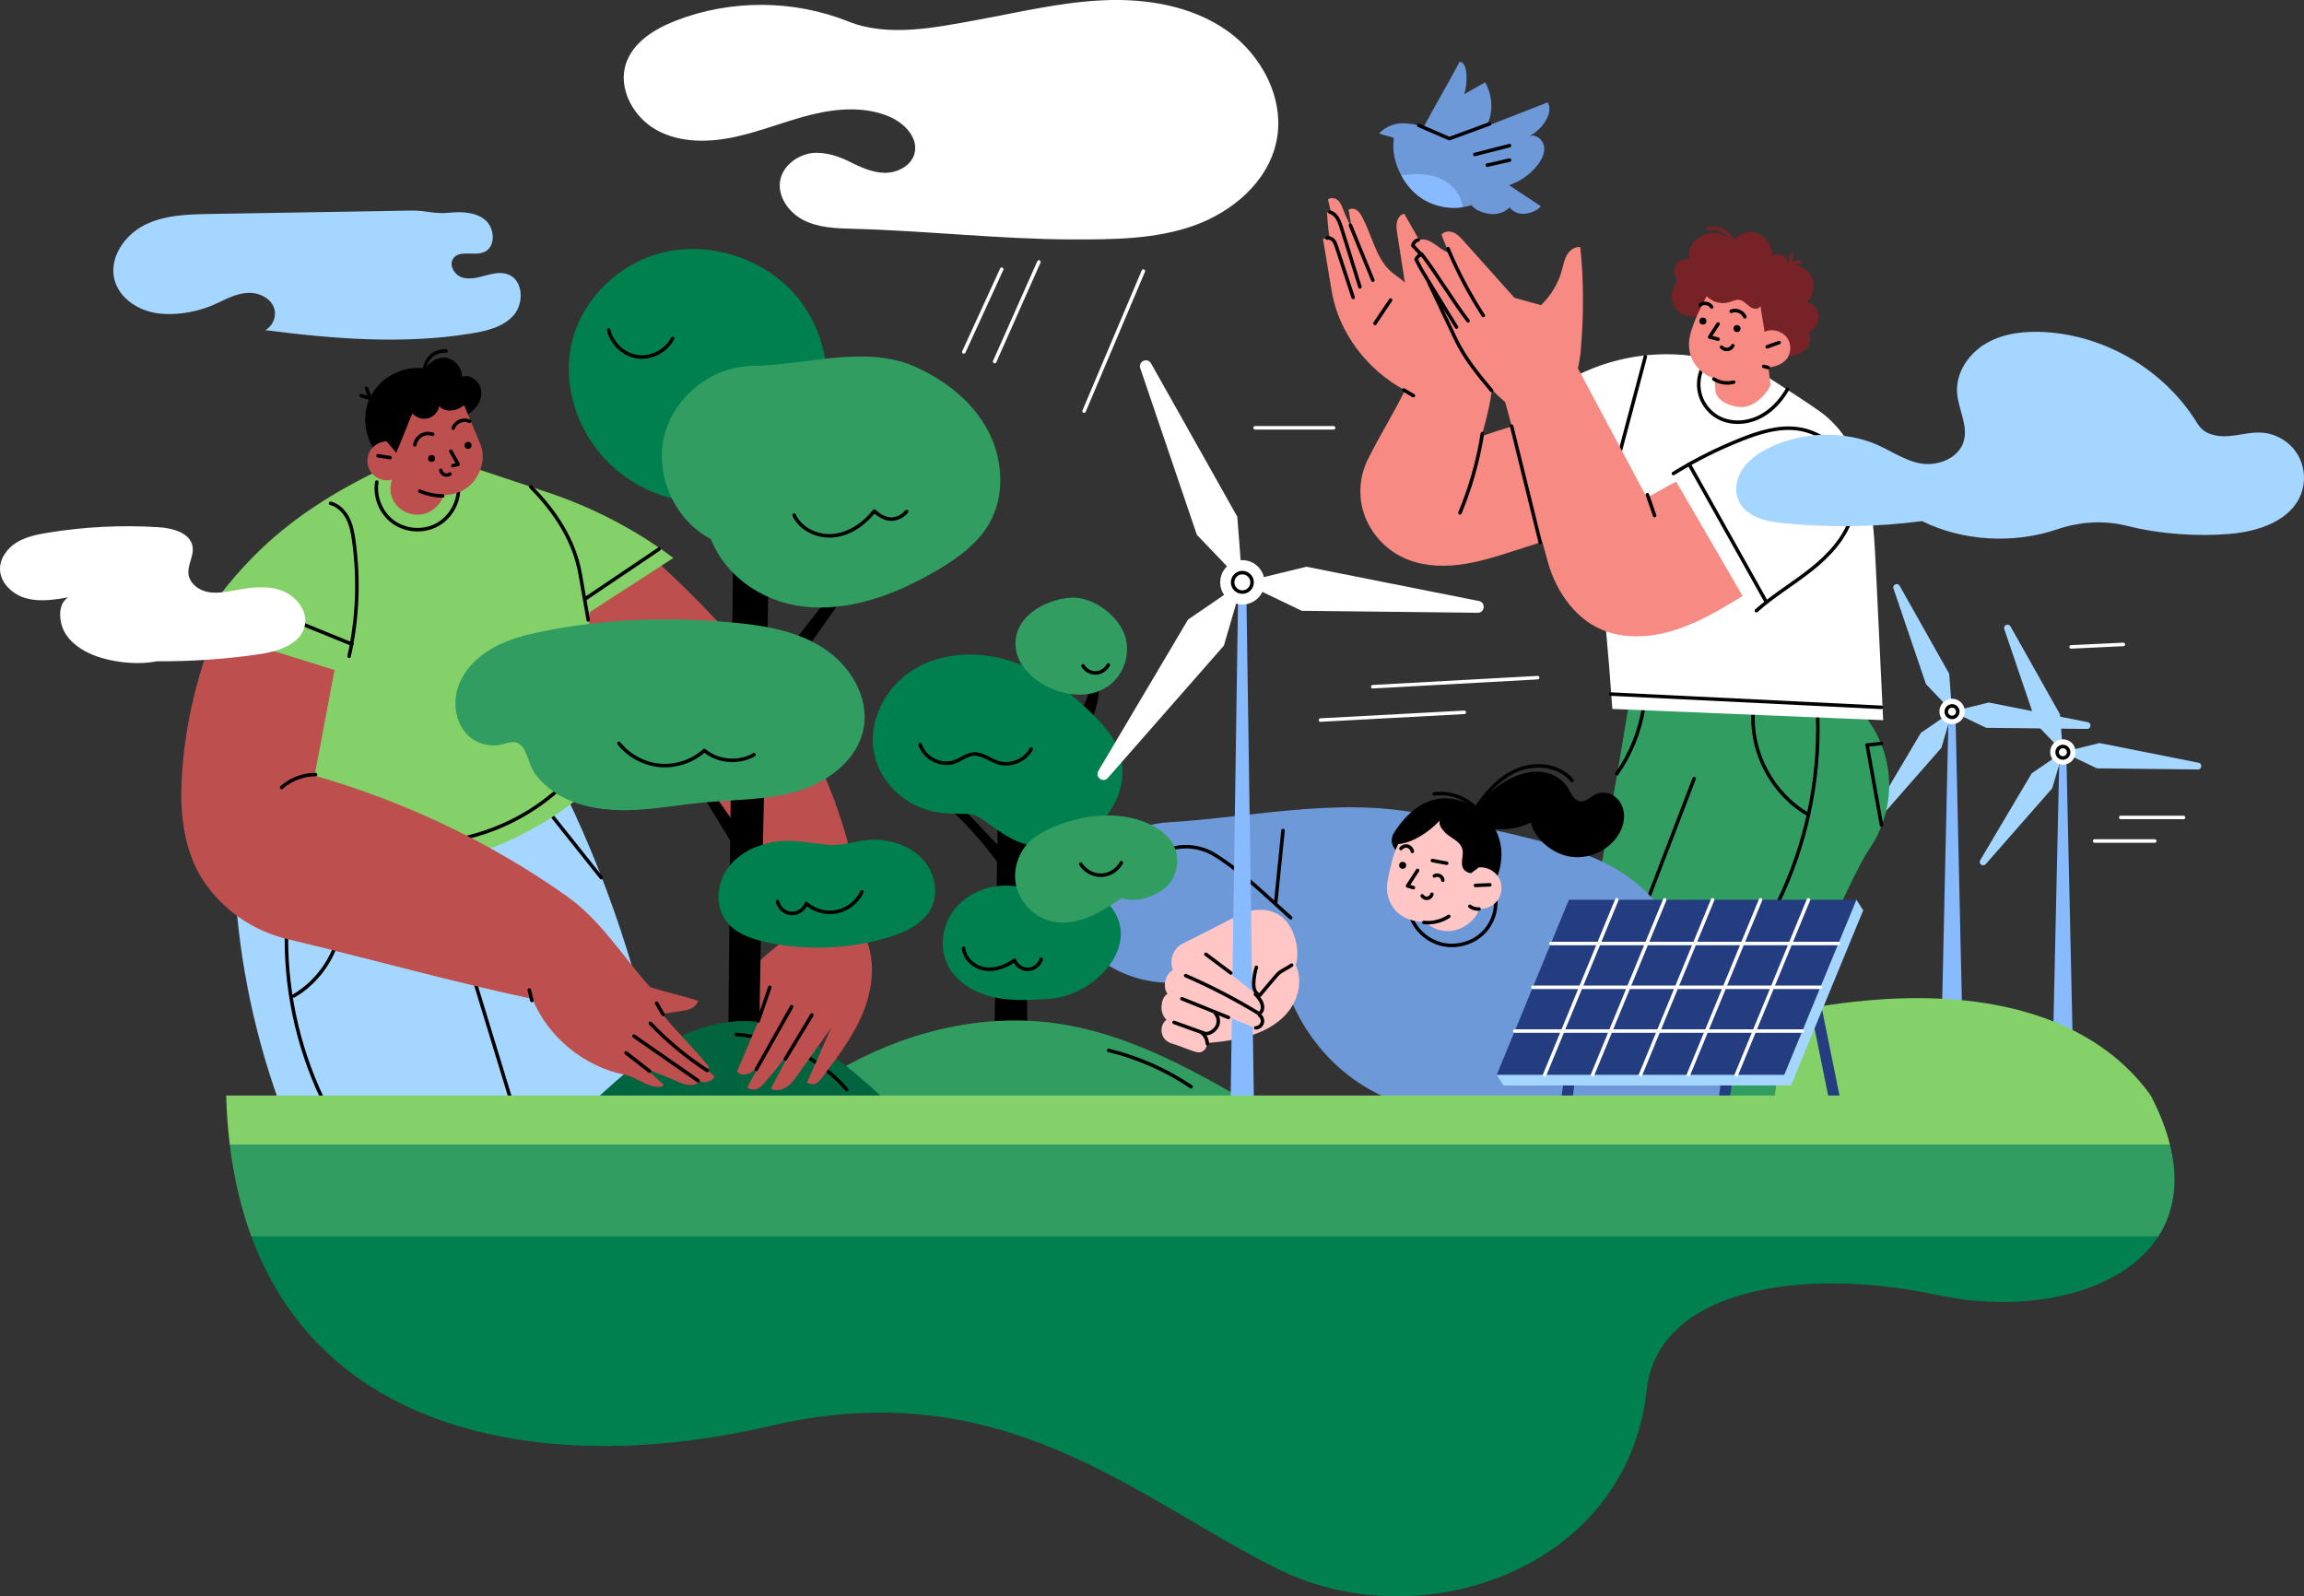 <?xml version="1.0" encoding="UTF-8"?>
<svg xmlns="http://www.w3.org/2000/svg" id="Livello_2" data-name="Livello 2" viewBox="0 0 655.06 453.89">
  <rect x="0" y="0" width="655.06" height="453.89" fill="#333333" stroke="none"/>
  <defs>
    <style>
      .cls-1 {
        fill: #f78b83;
      }

      .cls-2 {
        fill: #be4f4f;
      }

      .cls-3 {
        fill: #ffc6c5;
      }

      .cls-4 {
        fill: #fff;
      }

      .cls-5 {
        fill: #772227;
      }

      .cls-6 {
        fill: #00804f;
      }

      .cls-7 {
        fill: #329d61;
      }

      .cls-8 {
        fill: #88baff;
      }

      .cls-9 {
        stroke: #000;
      }

      .cls-9, .cls-10, .cls-11 {
        fill: none;
        stroke-linecap: round;
        stroke-linejoin: round;
      }

      .cls-12 {
        fill: #00643f;
      }

      .cls-13 {
        fill: #83d168;
      }

      .cls-10 {
        stroke: #772227;
      }

      .cls-14 {
        fill: #243c80;
      }

      .cls-11 {
        stroke: #fff;
      }

      .cls-15 {
        fill: #6d99d8;
      }

      .cls-16 {
        fill: #a5d6ff;
      }
    </style>
  </defs>
  <g id="OBJECTS">
    <g>
      <g>
        <polygon class="cls-8" points="555.95 202.18 554.02 202.18 552.1 288.91 557.88 288.91 555.95 202.18"></polygon>
        <g>
          <g>
            <path class="cls-16" d="M564.69,206.95l28.69.32c1.18.01,1.35-1.69.2-1.92l-28.14-5.59-10.44,2.55,9.69,4.64Z"></path>
            <path class="cls-16" d="M547.58,194.54l-9.23-27.17c-.38-1.11,1.18-1.81,1.76-.79l14.07,25.01.82,10.71-7.42-7.77Z"></path>
            <path class="cls-16" d="M546.14,208.37l-14.63,24.69c-.6,1.01.79,2.02,1.56,1.13l18.92-21.58,3.01-10.31-8.86,6.07Z"></path>
            <circle class="cls-4" cx="555.01" cy="202.3" r="3.61"></circle>
          </g>
          <circle class="cls-9" cx="554.99" cy="202.36" r="1.64"></circle>
        </g>
      </g>
      <g>
        <path class="cls-11" d="M602.96,232.44h17.85"></path>
        <path class="cls-11" d="M595.53,239.14h17.1"></path>
        <path class="cls-11" d="M588.83,183.95l14.87-.71"></path>
      </g>
      <g>
        <polygon class="cls-8" points="587.47 213.71 585.54 213.71 583.61 300.44 589.4 300.44 587.47 213.71"></polygon>
        <g>
          <g>
            <path class="cls-16" d="M596.19,218.48l28.69.32c1.18.01,1.35-1.69.2-1.92l-28.14-5.59-10.44,2.55,9.69,4.64Z"></path>
            <path class="cls-16" d="M579.08,206.07l-9.23-27.17c-.38-1.11,1.18-1.81,1.76-.79l14.07,25.01.82,10.71-7.42-7.77Z"></path>
            <path class="cls-16" d="M577.64,219.9l-14.63,24.69c-.6,1.01.79,2.02,1.56,1.13l18.92-21.58,3.01-10.31-8.86,6.07Z"></path>
            <circle class="cls-4" cx="586.51" cy="213.83" r="3.61"></circle>
          </g>
          <circle class="cls-9" cx="586.51" cy="213.9" r="1.64"></circle>
        </g>
      </g>
      <path class="cls-13" d="M432.04,313.67c100.1-45.37,157.36-33.19,179.45-2.16l-179.45,2.16Z"></path>
    </g>
    <g>
      <g>
        <path class="cls-15" d="M429.06,52.66c3.07,2.02,5.95,3.96,9.02,5.97-.87,1.26-3.3,2.12-4.84,2.18-1.53.06-3.08-.63-4.06-1.81-1.37,1.35-3.38,2.06-5.31,1.85-1.91-.19-4.42-.93-5.49-2.53-.83.27-1.7.48-2.57.59-4.7.71-9.71-.69-13.31-3.82-1.61-1.41-3.03-3.22-4.11-5.24-1.79-3.29-2.68-7.13-2.07-10.59-1.26-.57-2.98-.76-4.24-1.32,4.06-4.05,8.48-2.94,12.78-1.99,3.24-6.09,6.89-12.24,10.11-18.35,2.65,0,2.18,6.92,1.32,9.19,1.99-1.13,3.98-2.26,5.97-3.39,2.11,3.83,2.47,8.76.28,12.54,5.83-2.27,11.66-4.56,17.5-6.83,1.84,3.11-1.86,8.02-5.28,9.62,1.8-.73,3.91.94,4.23,2.85.31,1.93-.66,3.85-1.85,5.38-2.07,2.63-4.92,4.65-8.09,5.69Z"></path>
        <g>
          <path class="cls-9" d="M423.52,35.22c-3.82,1.4-7.63,2.8-11.45,4.2-2.82-1.19-5.87-2.57-8.69-3.76"></path>
          <path class="cls-9" d="M419.31,43.92c3.29-.84,6.57-1.67,9.86-2.51"></path>
          <path class="cls-9" d="M422.85,46.96c2.11-.48,4.22-.96,6.33-1.43"></path>
        </g>
        <path class="cls-8" d="M415.82,58.92c-4.7.71-9.71-.69-13.31-3.82-1.61-1.41-3.03-3.22-4.11-5.24,3.57-.49,7.26-.58,10.6.71,3.55,1.36,6.59,4.62,6.82,8.35Z"></path>
      </g>
      <g>
        <g>
          <path class="cls-7" d="M504.38,316.62c-1.06-18.84,22.85-69.18,26.94-74.99,3.82-5.42,5.87-12.05,5.79-18.68-.08-6.63-2.3-13.21-6.25-18.53-22.2-3.76-45.67-5.39-68.01-2.6-2.85,17.6-5.96,34.45-8.81,52.05-3.43,21.17-4.85,41.83-7.02,63.16l57.36-.42Z"></path>
          <g>
            <path class="cls-9" d="M481.67,221.4c-4.83,12.6-9.66,25.19-14.48,37.79"></path>
            <path class="cls-9" d="M516.8,204.19c.51,18.03-3.4,36.18-11.28,52.4"></path>
            <path class="cls-9" d="M498.49,202.16c-.92,11.71,5.45,23.68,15.66,29.47"></path>
            <path class="cls-9" d="M459.69,220.02c3.92-5.59,6.54-12.09,7.61-18.83"></path>
            <path class="cls-9" d="M534.92,211.42l-4.08.42c1.36,7.6,2.74,15.23,4.1,22.83"></path>
          </g>
        </g>
        <g>
          <path class="cls-4" d="M535.41,204.78c-.69-14.33-1.37-28.66-2.06-42.99-.39-8.17-.79-16.41-2.91-24.31-2.12-7.9-6.31-15.7-12.97-20.44-4.98-3.55-15.66-10.3-15.66-10.3,0,0-12.08-4.08-18.33-5.18-12.44-2.19-25.61-.03-36.7,6.01,5.88,31.09,9.46,62.45,11.63,94.02l77.02,3.19Z"></path>
          <path class="cls-9" d="M484,104.67c-1.16,2.44-1.35,5.34-.52,7.91s2.68,4.81,5.05,6.11c3.45,1.89,7.8,1.72,11.36.06,3.56-1.66,6.37-4.67,8.33-8.08"></path>
          <path class="cls-9" d="M467.79,101.43c-2.66,10.02-5.32,20.04-7.99,30.07"></path>
          <g>
            <path class="cls-9" d="M475.78,134.64c6.18-3.82,12.7-7.09,19.46-9.76,5.14-2.03,10.66-3.73,16.13-2.91,5.4.81,10.34,4.18,13.17,8.86,2.83,4.68,3.53,10.55,2,15.8-1.81,6.25-6.49,11.26-11.58,15.31-5.09,4.05-10.75,7.38-15.6,11.71"></path>
            <path class="cls-9" d="M480.24,132c7.27,12.97,14.53,25.94,21.8,38.91"></path>
          </g>
          <path class="cls-9" d="M457.96,197.36c25.65,1.26,51.29,2.52,76.94,3.77"></path>
        </g>
        <g>
          <path class="cls-1" d="M447.06,151.29c-5.46,1.76-10.93,3.52-16.39,5.28-5.25,1.69-10.54,3.39-16.02,4.04-5.48.65-11.22.19-16.16-2.28-4.84-2.41-8.69-6.74-10.54-11.82-1.85-5.08-1.49-10.98.92-15.82,3.42-6.87,7.17-12.83,10.59-19.7-10.66-5.72-18.88-16.34-20.85-28.27-.83-5.02-1.64-9.8-2.47-14.81.5-.11,1.42-.12,1.92-.24-.53-2.42-.78-7.31-.78-7.31.43.06.77.18,1.2.24-.37-1.36-.54-2.47-.91-3.84.76-.71,2.06-.49,2.83.21s1.16,1.71,1.51,2.69c.74,2.05,1.83,3.89,2.57,5.94-.37-1.86-.69-4.08-1.07-5.94.71-.53,1.76-.34,2.46.19s1.14,1.34,1.55,2.12c2.52,4.76,3.71,10.95,7.52,14.76,1.18,1.18,3.31,2.48,4.49,3.66-.72-4.65-1.45-9.3-2.17-13.95-.17-1.1-.34-2.22-.1-3.31s1-2.12,2.08-2.37c4.87,8.65,10.07,17.49,14.95,26.14,6.12,3.18,9.71,9.9,10.21,16.78.5,6.88-1.33,13.69-3.14,20.34,5.89-1.99,11.25-3.79,17.35-4.91l8.43,32.17Z"></path>
          <g>
            <path class="cls-9" d="M421.46,123.31c-1.23,7.73-3.37,15.31-6.37,22.53"></path>
            <path class="cls-9" d="M399.12,110.89c.91.54,1.82,1.07,2.73,1.61"></path>
          </g>
          <g>
            <path class="cls-9" d="M377.32,67.7c.65-.19,1.37.15,1.8.67s.66,1.18.87,1.83c1.58,4.79,3.15,9.58,4.73,14.37"></path>
            <path class="cls-9" d="M378.11,60.32c1.84.46,2.67,2.54,3.24,4.34,1.77,5.64,3.54,11.28,5.3,16.92"></path>
            <path class="cls-9" d="M383.95,64.07c2.12,5.2,4.25,10.4,6.37,15.59"></path>
            <path class="cls-9" d="M390.92,91.95l4.45-6.64"></path>
          </g>
        </g>
        <g>
          <g>
            <path class="cls-5" d="M483.47,89.53c-2.48,1.1-5.69.19-7.22-2.06-1.53-2.25-1.2-5.57.75-7.47-.87-1.22-1.43-3.11-.67-4.41s2.32-2.07,3.81-1.9c-.02-1.45.08-2.93.88-4.14,1.24-1.87,3.37-3.11,5.61-3.28,2.24-.16,4.53.77,6.02,2.44,1.59-2.29,4.27-3.26,6.91-2.34s4.48,3.72,4.29,6.5c.87-.7,2.2-.79,3.15-.2.96.59,1.48,1.81,1.24,2.91,2.6-.69,5.4.56,6.69,2.92,1.29,2.36.76,5.58-1.23,7.39,1.9.42,3.3,2.05,3.42,4,.12,1.94-1.17,3.89-3,4.55.9,1.37.6,3.31-.44,4.58s-2.67,1.94-4.3,2.14c-1.63.2-3.28,0-4.91-.22l-21-11.41Z"></path>
            <path class="cls-10" d="M485.65,65.05c1.66-.36,3.47,0,4.87.97,1.4.97,2.36,2.54,2.61,4.23"></path>
            <path class="cls-10" d="M509.2,72.5c.18,1.27-.29,2.61-1.22,3.49.94-.89,2.55-1.42,3.84-1.47"></path>
          </g>
          <g>
            <path class="cls-1" d="M503.4,109.61c-.23-1.73-.38-3.37-.61-5.1,1.92-.23,3.91-.89,5.14-2.39,1.44-1.76,1.44-4.53,0-6.29s-4.22-2.5-6.24-1.45c-.32-2.4-.84-4.92-1.16-7.33-.36.69-1.3.89-2.04.66s-1.34-.77-1.93-1.29-1.23-1.02-2-1.14c-1.02-.16-1.99.38-2.98.67-2.21.65-4.77-.05-6.35-1.73-1.77,3.27-3.41,6.66-4.49,10.22-.81,2.67-.77,5.47.48,7.97s3.57,4.44,6.25,5.22c0,.98.21,2.13.21,3.11,0,3.19,4.48,5.05,7.67,5,3.19-.05,6.65-3.26,8.04-6.13Z"></path>
            <g>
              <path class="cls-9" d="M502.44,98.61c1.13-.4,2.26-.81,3.4-1.21"></path>
              <path class="cls-9" d="M487.26,107.77c1.64,1.06,3.74,1.39,5.63.89"></path>
              <path class="cls-9" d="M501.45,104.18c.41.11.83.22,1.24.33"></path>
            </g>
            <g>
              <circle cx="484.16" cy="91.29" r="1"></circle>
              <circle cx="493.86" cy="93.43" r="1"></circle>
              <path class="cls-9" d="M488.47,92.13c-.8,1.24-1.6,2.48-2.4,3.71.8.2,1.6.4,2.4.6"></path>
              <path class="cls-9" d="M489.46,98.71c.42.48,1.09.73,1.72.65s1.21-.5,1.49-1.07"></path>
              <path class="cls-9" d="M483.39,86.71c.96-.8,2.63-.51,3.26.57"></path>
              <path class="cls-9" d="M492.2,88.52c1.42-.63,3.29.12,3.88,1.56"></path>
            </g>
          </g>
        </g>
        <g>
          <g>
            <path class="cls-1" d="M476.59,136.98c-2.72,1.16-5.66,3.3-8.39,4.46-6.91-12.95-13.81-25.9-20.72-38.85-6.65,2.71-13.83,5.62-20.48,8.33,4.59,16.35,8.55,32.73,13.14,49.08,2.41,8.56,8.23,16.71,16.65,19.59,6.52,2.23,13.76,1.5,20.29-.72,6.53-2.21,12.48-5.82,18.37-9.4l-18.87-32.49Z"></path>
            <g>
              <path class="cls-9" d="M468.38,140.67c.68,1.98,1.37,3.96,2.05,5.95"></path>
              <path class="cls-9" d="M429.78,121.19c2.71,11,5.42,22.01,8.13,33.01"></path>
            </g>
          </g>
          <g>
            <path class="cls-1" d="M440.09,121.03c-12.47-3.84-21.1-14.77-26.89-26.46-3.45-6.96-7.2-14.05-10.65-21.02.54-.32,1.31-.73,1.86-1.05-.91-.86-1.72-1.74-2.62-2.6.29-1.23,1.71-1.93,2.98-1.82s2.39.82,3.43,1.55c1.04.73,2.39,1.85,3.62,2.16-.71-1.76-1.27-3.29-1.97-5.05.76-.98,2.27-1.11,3.41-.62s2.01,1.45,2.84,2.37c4.83,5.42,9.65,10.77,14.48,16.19,2.41.66,5.14,1.43,7.55,2.09,2.81-2.68,4.88-6.13,5.92-9.87.42-1.5.68-3.07,1.46-4.41s2.25-2.44,3.79-2.21c1.03,9.81.96,19.6.13,29.44-.63,7.49-4.16,15.87-9.33,21.32Z"></path>
            <g>
              <path class="cls-9" d="M411.68,70.69c2.77,6.62,6.13,12.99,10.04,19.01"></path>
              <path class="cls-9" d="M404.2,72.26c4.29,5.59,8.89,13.38,13.19,18.97"></path>
              <path class="cls-9" d="M414.11,93.02l-9.39-15.37c-.76-1.24-1.42-2.6-2.12-3.88.33-.65.83-1.27,1.55-1.3-.81-.86-1.7-1.82-2.5-2.69.27-.79.75-1.39,1.57-1.53"></path>
              <path class="cls-9" d="M406.21,80.28c2.55,5.38,5.11,10.77,7.66,16.15,2.56,5.39,6.35,10.04,10.2,14.6"></path>
            </g>
          </g>
        </g>
      </g>
    </g>
    <g>
      <g>
        <path class="cls-15" d="M409.18,316.23c-10.01-1.1-19.67-5.24-27.38-11.72-7.71-6.48-13.71-15.53-16.52-25.21-10.49-.12-21.98.06-32.47.14-6.9.06-13.8-2.1-19.44-6.08-7.72-5.44-8.95-17.25-4.5-25.58,4.46-8.32,13.84-13.36,23.26-13.94,26.02-1.61,52.01-8.05,77.17-1.18,7.48,2.04,14.84,3.01,22.35,4.95,16.2,4.19,37.29,6.91,49.09,35.33,5.57,13.41,9.66,29.09,12.17,43.39l-83.72-.12Z"></path>
        <g>
          <path class="cls-9" d="M327.07,244.53c2.49-2.15,5.68-3.48,8.96-3.73,3.28-.25,6.63.57,9.42,2.32,7.81,4.89,14.62,11.72,21.51,17.84"></path>
          <path class="cls-9" d="M362.69,256.79c.7-6.88,1.39-13.75,2.09-20.63"></path>
          <path class="cls-9" d="M401.19,260.79c1.39,3.84,4.9,6.87,8.96,7.77,4.07.89,8.57-.38,11.51-3.26s4.24-7.28,3.31-11.25"></path>
        </g>
      </g>
      <g>
        <g>
          <path d="M422.1,235.15c4.31,1.22,9.07.76,13.07-1.27,1.41,4.88,6.11,8.82,11.12,9.68,5,.86,10.41-1.35,13.37-5.47,1.21-1.69,2.04-3.7,2.09-5.78.05-2.08-.75-4.22-2.33-5.57-1.58-1.35-3.97-1.79-5.83-.86-1.39.69-2.57,2.1-4.12,2-.98-.07-1.82-.76-2.39-1.56-.57-.8-.95-1.72-1.48-2.55-1.68-2.64-4.82-4.15-7.94-4.33s-6.23.81-8.98,2.32c-4.93,2.7-8.91,7.1-11.11,12.27l4.54,1.14Z"></path>
          <path class="cls-9" d="M418.94,230.88c3.07-4.86,6.95-9.51,12.22-11.81,5.27-2.3,12.18-1.61,15.81,2.85"></path>
        </g>
        <g>
          <path d="M397.68,242.34c-.91-.51-1.6-1.4-1.87-2.41s-.09-2.12.46-3.01c3.5-5.63,8.76-10.27,15.37-9.9,6.62.38,12.75,5.23,14.63,11.58s-.6,13.76-5.94,17.69l-22.65-13.96Z"></path>
          <path class="cls-9" d="M419.81,230.07c-3-3.28-7.66-4.94-12.05-4.3"></path>
        </g>
        <g>
          <path class="cls-3" d="M418.37,248.24c.56-.56,1.48-1.03,2.03-1.59,2.16-.23,4.41.86,5.59,2.69,1.17,1.83,1.22,4.33.11,6.2-1.11,1.87-3.32,3.03-5.49,2.88-.9,2.97-3.94,5.39-6.95,6.11s-6.38-.25-8.53-2.48c-3,.23-6.38-.9-8.37-3.15-1.99-2.25-2.85-5.46-2.26-8.4.7-3.44,1.44-7.31,3.02-10.45,4.46-.53,8.77-3.48,11.85-6.76-.47,1.09.54,2.4,1.33,3.28.79.88,1.85,1.46,2.82,2.14s1.91,1.54,2.23,2.67c.25.86.11,1.78,0,2.67s-.2,1.83.13,2.66c.33.83,1.64,1.73,2.51,1.52Z"></path>
          <g>
            <path class="cls-9" d="M417.91,257.72c.73.56,1.68.84,2.6.76"></path>
            <path class="cls-9" d="M419.49,251.77l4.09-.17"></path>
            <path class="cls-9" d="M404.81,262.3c2.47.26,5.02-.36,7.1-1.72"></path>
          </g>
          <g>
            <circle cx="398.8" cy="246.06" r="1"></circle>
            <path class="cls-9" d="M407.83,249.07c.9-.62,2.36.12,2.38,1.22"></path>
            <path class="cls-9" d="M404.35,254.74c.32.51.95.79,1.54.69.59-.1,1.1-.57,1.23-1.15"></path>
            <path class="cls-9" d="M403.04,247.5c-.95,1.47-1.9,2.94-2.85,4.41.55.17,1.1.33,1.65.5"></path>
            <path class="cls-9" d="M398.31,241.28c.42-.57,1.21-.85,1.9-.67s1.24.8,1.34,1.5"></path>
            <path class="cls-9" d="M407.24,244.69c1.36.26,2.72.51,4.08.77"></path>
          </g>
        </g>
      </g>
    </g>
    <g>
      <g>
        <g>
          <path d="M312.62,192.3c-1.16.17-1.33.58-2.49.74-.21,4.03-1.71,7.98-4.22,11.14,1.23.87,2.49,1.15,3.72,2.02,2.25-4.21,3.17-9.13,2.99-13.9Z"></path>
          <path d="M286.36,243.07c-4.67-4.74-9.36-9.97-14.04-14.71-.5.91-.67,1.76-1.17,2.66,5.19,4.95,9.87,10.43,13.94,16.33.25-1.82,1.02-2.47,1.27-4.29Z"></path>
          <path d="M282.74,294.78c.31-20.74.61-41.47.92-62.21,2.81.66,5.44,1.28,8.25,1.95.18,20.32-.01,40.93.17,61.25l-9.33-.99Z"></path>
        </g>
        <g>
          <path class="cls-6" d="M298.48,255.55c-4.37-2.73-9.61-4.17-14.73-3.6-5.12.57-10.06,3.24-12.99,7.48s-3.64,10.03-1.46,14.69c2.29,4.89,7.36,8.02,12.61,9.3,5.25,1.28,10.74.97,16.13.65,6.21-.37,12.52-3.74,16.53-8.5,2.42-2.88,4.16-6.5,4.09-10.27-.08-4.53-2.98-8.88-7.13-10.7s-9.67-2.05-13.06.95Z"></path>
          <path class="cls-9" d="M273.96,269.65c.27,3,3.03,5.39,6.01,5.86s6.03-.68,8.45-2.47c.58,1.56,2.22,2.66,3.89,2.6,1.66-.06,3.22-1.27,3.69-2.87"></path>
        </g>
        <g>
          <path class="cls-6" d="M260.87,229.28c-5.95-2.69-10.72-8.08-12.23-14.44-2.2-9.21,2.84-19.25,10.85-24.29,8.01-5.05,18.35-5.52,27.39-2.73,9.05,2.79,16.93,8.54,23.68,15.18,3.31,3.26,6.48,6.91,7.85,11.35,1.55,5.05.54,10.69-2.15,15.23-3.92,6.65-11.44,11.03-19.17,11.17-7.59.13-12.07-3.79-17.89-7.81-2.22-1.53-4.03-1.59-6.69-1.56-4.05.04-7.92-.41-11.65-2.1Z"></path>
          <path class="cls-9" d="M261.61,211.73c1.2,3.95,6.06,6.33,9.92,4.86,1.78-.68,3.35-2.04,5.25-2.19,2.46-.19,4.55,1.67,6.9,2.43,3.53,1.15,7.77-.56,9.51-3.84"></path>
        </g>
        <g>
          <path class="cls-7" d="M318.97,255.32c-2.96,2-5.94,4.01-9.24,5.39-3.3,1.37-6.97,2.08-10.47,1.35-5.24-1.09-9.6-5.61-10.49-10.89-.89-5.28,1.73-10.98,6.32-13.74,8.6-5.16,20.5-7.36,29.9-3.85,3.41,1.27,6.77,3.27,8.53,6.46,2,3.64,1.41,8.54-1.4,11.6-2.81,3.06-9.34,5.37-13.14,3.69Z"></path>
          <path class="cls-9" d="M307.28,245.71c1.22,1.99,3.55,3.24,5.88,3.16,2.33-.08,4.57-1.49,5.65-3.56"></path>
        </g>
        <g>
          <path class="cls-7" d="M288.94,185.12c.74,3.86,3.68,6.96,6.98,9.08,5.82,3.73,13.93,4.82,19.46.68,4.11-3.07,6.02-8.79,4.59-13.72-1.74-6-9.34-11.7-15.67-11.21-7.74.6-17.1,6.08-15.37,15.16Z"></path>
          <path class="cls-9" d="M307.91,189.34c.74,1.26,2.21,2.07,3.67,2.01s2.87-.96,3.52-2.27"></path>
        </g>
      </g>
      <g>
        <path class="cls-7" d="M360.34,316.62c-19.1-11.3-38.88-22.84-60.88-25.74-21.37-2.82-43.39,2.96-61.94,13.94-3.04,1.8-3.91,5.85-5.81,8.82l128.63,2.98Z"></path>
        <path class="cls-9" d="M315.19,298.68c8.34,2.02,16.32,5.54,23.45,10.33"></path>
      </g>
    </g>
    <g>
      <g>
        <path class="cls-3" d="M368.4,274.39c1.85,3.99.97,8.89-1.55,12.49-2.52,3.6-6.48,5.99-10.65,7.37s-8.73,1.96-13.11,2.36c.21,1.19-.73,2.46-1.93,2.61-.68.09-1.35-.14-1.99-.35-2.1-.71-4.02-1.59-6.15-2.2-1.36-.39-2.46-1.59-2.71-2.98s.19-2.86,1.32-3.7c-1.01-1.04-1.53-2.54-1.38-3.98.14-1.44.48-2.6,1.67-3.43-1.47-2.09-.65-5.53,1.58-6.78-1.19-2.68.08-6.19,2.71-7.47,5.35-2.62,10.33-5.25,15.63-7.97,4.03-2.07,8.87-2.46,12.49.26,3.63,2.72,5.42,9.45,4.08,13.78Z"></path>
        <g>
          <path class="cls-9" d="M333.79,290.72c2.88,1.03,5.75,2.07,8.63,3.1,1.26.45,2.94-.75,3.58-1.92s.45-2.75-.45-3.74"></path>
          <path class="cls-9" d="M341.67,293.63c.94.76,1.54,1.93,1.6,3.14"></path>
        </g>
      </g>
      <g>
        <path class="cls-11" d="M390.3,195.27c15.62-.86,31.24-1.72,46.87-2.58"></path>
        <path class="cls-11" d="M375.42,204.75c13.63-.73,27.27-1.47,40.9-2.2"></path>
        <path class="cls-11" d="M356.84,121.65c7.44,0,14.87,0,22.31,0"></path>
      </g>
      <g>
        <polygon class="cls-8" points="354.31 165.38 352.07 165.38 349.83 316.56 356.55 316.56 354.31 165.38"></polygon>
        <g>
          <g>
            <path class="cls-4" d="M370.11,173.68l50.02.56c2.05.02,2.36-2.94.35-3.34l-49.06-9.75-18.19,4.44,16.89,8.09Z"></path>
            <path class="cls-4" d="M340.28,152.06l-16.09-47.36c-.66-1.94,2.06-3.16,3.07-1.37l24.52,43.6,1.44,18.67-12.94-13.54Z"></path>
            <path class="cls-4" d="M337.77,176.18l-25.5,43.04c-1.05,1.76,1.37,3.52,2.72,1.97l32.98-37.61,5.25-17.98-15.45,10.58Z"></path>
            <circle class="cls-4" cx="353.22" cy="165.59" r="6.3"></circle>
          </g>
          <circle class="cls-9" cx="353.22" cy="165.59" r="2.77"></circle>
        </g>
      </g>
      <g>
        <g>
          <path class="cls-3" d="M358.46,283.77c-5.71-4.5-11.41-9-17.12-13.5-1.6,4.61-3.8,8.84-5.4,13.45,7.3,3.01,14.47,5.91,21.77,8.92,1.53-2.35,2.96-7.14.75-8.87Z"></path>
          <g>
            <path class="cls-9" d="M342.84,271.34c2.37,1.78,4.73,3.56,7.1,5.34"></path>
            <path class="cls-9" d="M337.1,277.41c7.19,3.13,14.17,6.75,20.87,10.82,1.01-.49,1.15-1.71.83-2.78s-1.11-1.94-1.87-2.75"></path>
            <path class="cls-9" d="M336.04,283.99c4.41,1.78,8.82,3.56,13.24,5.34"></path>
            <path class="cls-9" d="M357.03,292.28c.83-.03,1.61-.63,1.84-1.43s-.1-1.73-.78-2.2"></path>
          </g>
        </g>
        <path class="cls-9" d="M357.2,275.04c-.41,1.35-.66,2.76-.74,4.17-.04.75-.03,1.52.22,2.22s.8,1.34,1.52,1.54c1.55-1.89,3.2-3.75,4.76-5.64,1.07-1.3,2.92-1.89,4.27-2.9"></path>
      </g>
    </g>
    <g>
      <rect class="cls-14" x="516.29" y="274.05" width="3.16" height="40.47" transform="translate(-48.1 108.62) rotate(-11.45)"></rect>
      <rect class="cls-14" x="484.53" y="306.34" width="12.51" height="3.16" transform="translate(120.54 753.57) rotate(-82.38)"></rect>
      <rect class="cls-14" x="439.81" y="306.34" width="12.51" height="3.16" transform="translate(81.74 709.24) rotate(-82.38)"></rect>
      <g>
        <polygon class="cls-16" points="509.22 308.64 427.47 308.64 425.54 305.63 527.81 255.85 529.73 258.86 509.22 308.64"></polygon>
        <polygon class="cls-14" points="507.29 305.63 425.54 305.63 446.06 255.85 527.81 255.85 507.29 305.63"></polygon>
        <g>
          <line class="cls-11" x1="459.69" y1="255.85" x2="439.17" y2="305.63"></line>
          <line class="cls-11" x1="473.31" y1="255.85" x2="452.79" y2="305.63"></line>
          <line class="cls-11" x1="486.93" y1="255.85" x2="466.42" y2="305.63"></line>
          <line class="cls-11" x1="500.56" y1="255.85" x2="480.04" y2="305.63"></line>
          <line class="cls-11" x1="514.18" y1="255.85" x2="493.66" y2="305.63"></line>
        </g>
        <g>
          <line class="cls-11" x1="440.93" y1="268.29" x2="522.68" y2="268.29"></line>
          <line class="cls-11" x1="435.8" y1="280.74" x2="517.55" y2="280.74"></line>
          <line class="cls-11" x1="430.67" y1="293.18" x2="512.42" y2="293.18"></line>
        </g>
      </g>
    </g>
    <g>
      <g>
        <path class="cls-16" d="M80.58,316.71c-7.86-20.73-12.53-42.66-13.8-64.79,22.83-6.33,45.43-13.63,68.34-19.68,8.51-2.25,17.02-4.49,25.53-6.74,13.98,28.83,23.53,60,28.84,91.6l-108.9-.39Z"></path>
        <g>
          <path class="cls-9" d="M134.36,277.05c3.7,12.11,7.39,24.23,11.09,36.34"></path>
          <path class="cls-9" d="M81.49,263.67c-.55,16.7,2.95,33.51,10.12,48.6"></path>
          <path class="cls-9" d="M83.53,283.19c7.36-4.3,12.49-12.2,13.42-20.67"></path>
          <path class="cls-9" d="M157.26,232.39c4.56,5.72,9.12,11.44,13.68,17.16"></path>
        </g>
      </g>
      <path class="cls-2" d="M207.88,293.26c-1.38-4.81.18-10.08,2.99-14.22,2.81-4.14,6.75-7.36,10.63-10.52-8.28-22.27-19.92-44.01-33.82-63.29-8.41-11.67-21.19-20.57-29.18-32.52,8.32-5.11,16.15-11.36,24.47-16.47,11.76,10.38,22.82,21.81,32.85,33.88,18.55,22.31,28.64,51.39,30.24,80.36.15,2.63-1,4.77-1.95,7.22-.95,2.45-2.5,4.76-4.73,6.13-3.84,2.36-8.76,1.58-13.18.71-1.22,3.23-4.8,6.2-7.88,7.77s-7.1,1.87-10.43.96Z"></path>
      <g>
        <path class="cls-13" d="M110.89,247.26c20.21-.94,39.78-8.71,55.3-21.69.5-17.29.94-34.17,1.43-51.46,7.94-5.25,15.87-10.2,23.81-15.45-10.78-8.1-23.08-14.47-35.88-18.71-7.25-2.41-14.51-4.81-21.76-7.22-10.41,4.34-21.07,8.48-31.48,12.82-9.25,13.9-15.34,29.85-18.76,46.19-1.61,7.7-2.53,15.61-1.74,23.43.79,7.82,3.38,15.58,8.23,21.77,4.85,6.19,13.02,9.63,20.85,10.32Z"></path>
        <g>
          <path class="cls-9" d="M150.86,138.39c6.9,6.92,12.42,15.24,14.1,24.87l2.28,13.04"></path>
          <path class="cls-9" d="M166.38,170.29c7-4.72,13.99-9.44,20.99-14.16"></path>
          <path class="cls-9" d="M127.06,239.19c12.09-1.67,23.63-7.14,32.56-15.46"></path>
        </g>
      </g>
      <g>
        <path d="M225.59,189.84c5.03-7.13,10.06-14.25,15.09-21.38-1.18-.15-2.51-.29-3.69-.44-4.1,5.25-8.19,10.5-12.29,15.75.37,2.31.52,3.77.89,6.07Z"></path>
        <path d="M215.87,294.54c.58-44.87,2.08-90.17,2.66-135.03-3.46-.43-6.66-.62-10.12-1.05-.45,45.28-.89,90.55-1.34,135.83,2.64-.05,6.16.31,8.8.25Z"></path>
        <path d="M210.4,236.5c-3.13-4.8-6.58-9.3-9.71-14.1-.99.08-1.64.85-2.64.94,3.81,6.24,7.62,12.48,11.42,18.73.55-1.91.37-3.66.92-5.56Z"></path>
      </g>
      <g>
        <path class="cls-12" d="M169.96,312.07c6.68-6.15,13.59-12.21,21.62-16.43,8.04-4.22,17.4-6.51,26.29-4.67,6.28,1.3,11.99,4.57,17.27,8.21,6.69,4.61,12.9,9.91,18.51,15.78l-83.69-2.89Z"></path>
        <path class="cls-9" d="M209.27,294.16c12,.81,23.58,6.59,31.46,15.67"></path>
      </g>
      <g>
        <path class="cls-2" d="M245.25,264.91c3.65,6.54,3.22,14.75.61,21.78-2.61,7.03-7.16,13.13-11.66,19.13-.61.81-1.23,1.63-2.08,2.18-.85.54-1.8.31-2.68-.19,2.29-5.19,4.59-10.37,6.88-15.56-3.16,4.45-6.32,8.9-9.48,13.35-.91,1.29-1.86,2.61-3.18,3.47s-3.13,1.29-4.47.45c2.17-4.13,4.35-8.27,6.52-12.4-2.51,3.7-5.25,7.24-8.18,10.62-.63.73-1.3,1.47-2.18,1.85s-2.22.35-2.84-.39c1.12-2.3,2.39-4.35,3.51-6.64-.87,1.04-1.78,2.11-3.02,2.65-1.24.54-2.68.57-3.43-.56,3.2-7.55,6.4-15.11,9.59-22.66,4.04-9.53,16.1-14.28,26.07-17.06Z"></path>
        <g>
          <path class="cls-9" d="M215.55,290.34c1.1-3.2,2.21-6.39,3.31-9.59"></path>
          <path class="cls-9" d="M215.03,304.07c3.34-5.93,6.69-11.87,10.03-17.8"></path>
          <path class="cls-9" d="M223.28,301.13c2.52-4.18,5.03-8.36,7.55-12.53"></path>
        </g>
      </g>
      <g>
        <g>
          <path class="cls-7" d="M133.21,209.26c-3.7-3.48-4.59-9.31-2.91-14.1,1.68-4.79,5.57-8.57,10.01-11.02s9.44-3.7,14.42-4.7c17.44-3.48,35.4-4.05,53.11-2.47,9.08.81,18.42,2.3,26.1,7.21s13.31,14.05,11.58,23c-1.7,8.82-9.93,15.09-18.51,17.72-8.59,2.62-17.74,2.42-26.68,3.26-6.98.66-13.9,1.96-20.91,2.19-7.01.23-14.25-.69-20.33-4.18-2.65-1.52-5.01-3.57-6.86-6-1.76-2.31-2.15-6.04-3.92-8.05-1.91-2.17-4.29-.54-6.67-.24-3.01.37-6.21-.54-8.44-2.63Z"></path>
          <path class="cls-9" d="M175.98,211.38c2.83,3.56,7.17,5.89,11.7,6.27s9.2-1.19,12.58-4.24c3.86,3.22,9.77,3.72,14.12,1.2"></path>
        </g>
        <g>
          <path class="cls-6" d="M222.48,80.22c-9.35-8-22.62-11.37-34.54-8.28-11.91,3.09-22.02,12.75-25.16,24.65-3.41,12.95,1.67,27.44,11.67,36.35,7.41,6.6,17.4,10.33,27.31,9.89s19.63-5.16,25.89-12.87c11.95-14.73,9.07-37.55-5.18-49.74Z"></path>
          <path class="cls-9" d="M173.07,93.83c.83,3.89,4.27,7.08,8.21,7.61,3.94.53,8.1-1.63,9.93-5.17"></path>
        </g>
        <g>
          <path class="cls-7" d="M213.83,104.05c-11.51.17-22.36,8.87-25.02,20.08s3.12,23.85,13.32,29.18c4.65,11.6,16.33,18.78,28.81,19.39,12.48.61,24.66-4.17,35.43-10.5,5.78-3.4,11.46-7.45,14.82-13.24,4.68-8.06,4.01-18.57-.43-26.77-4.44-8.2-12.23-14.23-20.77-17.98-14.04-6.17-30.83-.38-46.17-.15Z"></path>
          <path class="cls-9" d="M225.77,146.47c1.91,4.15,6.89,6.36,11.43,5.82,4.54-.53,8.56-3.39,11.39-6.98,1.14,1.2,3.24,2.38,4.89,2.31,1.65-.07,3.26-.88,4.29-2.17"></path>
        </g>
        <g>
          <path class="cls-6" d="M220.67,239.32c-5.33.74-10.61,3.2-13.76,7.56-3.15,4.36-3.68,10.77-.44,15.06,2.67,3.54,7.2,5.07,11.53,6,11.36,2.43,23.32,1.95,34.45-1.36,4.99-1.49,10.24-3.93,12.45-8.65,2.07-4.43.75-9.99-2.56-13.6-3.31-3.6-8.28-5.38-13.17-5.56-4.63-.17-9.04,1.85-13.61,1.47-5.06-.42-9.74-1.64-14.89-.92Z"></path>
          <path class="cls-9" d="M221.07,256.36c.37,1.81,2.03,3.26,3.87,3.39,1.84.12,3.69-1.1,4.29-2.84,2.34,2.08,5.68,2.96,8.74,2.32,3.06-.64,5.76-2.8,7.07-5.64"></path>
        </g>
      </g>
      <g>
        <path class="cls-2" d="M188.28,288.3c1.78-.27,3.57-.53,5.35-.8.98-.15,1.99-.3,2.88-.73s1.76-1.23,1.99-2.2c-4.58-1.45-9.09-2.43-13.67-3.88-7.8-8.75-14.05-19.03-23.61-25.81-21.57-15.3-46.36-27.11-71.8-34.31,2.23-11.39,4.29-22.91,6.52-34.3-10.94-3.56-22.11-7.35-33.05-10.91-6.55,14.57-10.38,30.36-11.24,46.32-.53,9.87.7,20.51,6.16,28.74,5.46,8.23,14.12,14.28,23.74,16.57,23.33,5.55,46.34,12.08,69.8,17.04,4.56,10.95,14.66,19.23,26.29,21.58,2.99.6,5.32,2.72,8.31,3.33.98.2,2.12.29,2.84-.4-1.7-1.52-3.38-3.16-5.08-4.68,2.89,1.29,5.6,2.2,8.48,3.49,1.12.5,2.27,1.01,3.49,1.15,1.22.14,2.55-.14,3.41-1.03.62.47,1.6.21,2.35.02s1.41-.72,1.74-1.42c-.66-.58-1.46-1.27-2.12-1.85.17-.25.33-.64.49-.89-4.05-5.11-9.22-9.92-13.27-15.02Z"></path>
        <path class="cls-9" d="M151.22,284.5l-.74-2.98"></path>
        <path class="cls-9" d="M89.71,220.25c-3.52,0-7.02,1.33-9.64,3.67"></path>
        <g>
          <path class="cls-9" d="M186.69,285.27c.61,1.06,1.22,2.12,1.83,3.17"></path>
          <path class="cls-9" d="M184.9,290.99c4.84,5.08,10.27,9.59,16.15,13.41"></path>
          <path class="cls-9" d="M198.49,307.31l-18.25-12.69"></path>
          <path class="cls-9" d="M178,299.39c2.23,1.74,4.46,3.48,6.68,5.21"></path>
        </g>
      </g>
      <g>
        <path class="cls-13" d="M56.16,178.41c5.07-8.18,11.18-15.71,18.13-22.36,10.3-9.85,22.99-17.53,35.94-23.47,1.72-.79,3.56.98,4.57,2.59,1.01,1.61,1.4,3.52,1.65,5.39,1.22,9.09-.52,18.39-3.66,27.01-3.13,8.62-7.62,16.68-12.09,24.69l-44.54-13.85Z"></path>
        <path class="cls-9" d="M107.13,137.07c-.7,4.26,1.19,8.84,4.69,11.37s8.44,2.89,12.27.89c3.83-2,6.36-6.26,6.28-10.57"></path>
        <g>
          <path class="cls-9" d="M93.98,143.12c2.16.54,3.87,2.27,4.89,4.25s1.41,4.22,1.72,6.42c1.52,10.9,1.07,22.08-1.33,32.82"></path>
          <path class="cls-9" d="M83.2,176.32c5.61,2.28,11.21,4.56,16.82,6.84"></path>
        </g>
      </g>
      <g>
        <g>
          <path d="M129.48,119.43c2.08-.68,4.13-1.67,5.59-3.31,1.46-1.64,2.22-4.01,1.5-6.08s-3.15-3.68-5.19-2.89c0-2.41-1.77-4.71-4.1-5.33s-5.14.88-6.34,2.97c-6.24-1-12.94,2.49-15.7,8.18-2.76,5.69-1.34,13.11,3.31,17.39,3.19,2.93,9.32,1.77,13.19-.18s6.9-6.49,7.74-10.74Z"></path>
          <path class="cls-9" d="M102.66,112.49c.88.27,1.76.54,2.64.81-.37-.96-.75-1.92-1.12-2.88"></path>
          <path class="cls-9" d="M120.66,105.42c.05-1.55.75-3.07,1.89-4.12,1.15-1.04,2.73-1.6,4.28-1.5"></path>
        </g>
        <g>
          <path class="cls-2" d="M126.13,140.79c-.79,2.63-3.07,4.77-5.75,5.38-2.68.61-5.66-.32-7.51-2.35-1.85-2.03-2.29-4.78-1.44-7.4-2.03.54-4.33-.19-5.68-1.79s-1.67-4-.79-5.91,2.91-3.21,5.01-3.22c.74,1.12,1.93,2.17,2.67,3.29,1.63-3.72,2.99-7.52,4.62-11.24,1.07,1.25,2.88,1.81,4.47,1.38s2.87-1.83,3.16-3.44c1.6,1.98,5.18,1.41,7.06-.29,1.57,3.86,3.1,7.4,4.68,11.25,1.33,3.25.47,7-1.53,9.88-2,2.88-5.47,4.43-8.98,4.46Z"></path>
          <g>
            <path class="cls-9" d="M107.47,129.59c1.15.18,2.29.36,3.44.54"></path>
            <path class="cls-9" d="M119.37,139.67c2.05.87,4.28,1.32,6.5,1.34"></path>
          </g>
          <g>
            <path class="cls-9" d="M117.94,126.49c.18-1.11.86-2.12,1.82-2.69s2.18-.69,3.24-.32"></path>
            <path class="cls-9" d="M128.84,121.74c.33-.89,1.04-1.63,1.92-1.99s1.9-.35,2.76.05"></path>
            <circle cx="133.07" cy="126.64" r="1"></circle>
            <circle cx="122.7" cy="130.37" r="1"></circle>
            <path class="cls-9" d="M128.18,128.31c.69,1.24,1.39,2.48,2.08,3.72-.5.13-1,.27-1.51.4"></path>
            <path class="cls-9" d="M125.32,133.73c.1.55.5,1.04,1.02,1.25s1.15.13,1.6-.2"></path>
          </g>
        </g>
      </g>
    </g>
    <g>
      <path class="cls-6" d="M613.68,351.53c-10.62,16.55-37.96,22.05-62.68,16.75-39.08-8.38-79.71-1.57-82.82,26.99-5.58,51.18-64.21,70.73-104.23,51.18-40.02-19.54-78.17-56.77-145.17-40.95-56.36,13.31-125.22,6.21-147.33-53.97-2.87-7.78,546.6-6.81,542.24,0Z"></path>
      <path class="cls-7" d="M613.68,351.53H71.44c-2.87-7.78-4.94-16.43-6.11-26.06-.55-4.45,550.53-4.34,551.61,0,2.64,10.56,1.11,19.24-3.26,26.06Z"></path>
      <path class="cls-13" d="M616.94,325.47H65.33c-.55-4.45-.89-9.1-1.03-13.96h547.19c2.59,4.97,4.37,9.62,5.45,13.96Z"></path>
    </g>
    <g>
      <path class="cls-4" d="M44.53,188.04c9.72.06,19.44-.6,29.05-1.99,5.48-.79,12.06-2.86,13.11-8.3.84-4.36-2.8-8.58-7.02-9.97-4.22-1.39-8.81-.66-13.19.13-2.54.46-5.15.93-7.67.36s-4.92-2.47-5.22-5.03c-.31-2.6,1.54-5.1,1.18-7.69-.56-4.03-5.65-5.39-9.71-5.64-10.49-.66-21.05-.13-31.42,1.56-3.07.5-6.21,1.13-8.87,2.75C2.12,155.83,0,158.65,0,161.76c.01,4.01,3.58,7.31,7.46,8.37,3.87,1.06,7.98.4,11.94-.27-2.67,1.6-2.71,5.63-1.65,8.56,1.06,2.93,3.57,5.11,6.27,6.65,5.36,3.07,14.47,4.23,20.51,2.97Z"></path>
      <path class="cls-16" d="M75.45,93.86c2.05-1.11,3.17-3.7,2.57-5.95-.8-2.98-4.14-4.68-7.22-4.64-3.08.05-5.96,1.44-8.72,2.8-5.04,2.48-11.36,3.71-16.94,3.06s-11.21-4.18-12.6-9.63c-1.58-6.18,2.85-12.63,8.55-15.51,5.7-2.88,12.33-3.05,18.71-3.15,19.08-.32,38.17-.65,57.25-.97,3.68-.06,6.61,1.01,10.27.65,3.66-.36,7.71-.35,10.56,1.97,2.86,2.32,3.15,7.74-.23,9.18-2.85,1.21-7-.7-8.78,1.83-1.29,1.84.25,4.58,2.37,5.33,2.12.75,4.45.15,6.63-.44,2.17-.59,4.52-1.16,6.62-.35,4.29,1.64,4.56,8.2,1.51,11.64-3.05,3.44-7.92,4.5-12.46,5.22-19.26,3.05-38.77,1.46-58.11-1.02Z"></path>
      <path class="cls-16" d="M584.93,150.5c-12.39,4.22-26.92,3.41-38.45-2.32-13.04,1.7-26.27,1.9-39.35.6-5.28-.53-11.43-1.91-13.13-7.26-.64-2.02-.42-4.22.4-6.17,1.67-3.96,5.25-6.46,9-8.22,8.85-4.15,19.34-4.65,28.54-1.37,4.68,1.67,9.37,5.28,14.28,6.05,4.91.77,10.69-1.56,12.09-6.32,1.34-4.55-1.61-9.2-1.89-13.94-.34-5.71,3.41-11.12,8.37-13.97s10.91-3.48,16.61-3.15c17.43,1.01,34.12,10.95,43.25,25.84.77,1.26,1.85,2.34,3.21,2.92,5.17,2.17,10.1-.49,15.15-.17,4.04.25,7.89,2.53,10.06,5.94,2.17,3.41,2.6,7.87,1.11,11.63-2.95,7.48-11.94,10.49-19.96,11.2-9.03.81-19.83.17-29.41-2.25-6.58-1.66-13.46-1.22-19.89.97Z"></path>
      <g>
        <path class="cls-4" d="M304.64,68.08c11.7.02,23.68,0,34.71-3.9,11.04-3.9,21.15-12.49,23.55-23.94,2.51-11.94-4.1-24.56-14.09-31.56C338.82,1.67,326.09-.44,313.9.07c-12.19.51-24.14,3.42-36.14,5.61s-25.25,4.95-36.59.42c-15.55-6.22-33.46-6.29-49.06-.21-6.01,2.34-12.14,6.11-14.15,12.24-2.35,7.19,2.22,15.34,8.88,18.94,6.66,3.6,14.75,3.46,22.15,1.86s14.44-4.55,21.79-6.35,15.36-2.37,22.29.68c4.12,1.82,8.05,5.92,6.96,10.3-.88,3.56-4.85,5.63-8.51,5.58s-7.09-1.72-10.37-3.35-7.8-2.94-11.4-2.06c-3.6.88-6.94,3.51-7.83,7.11-1.15,4.69,2.21,9.55,6.51,11.74,4.3,2.2,9.32,2.36,14.15,2.48,19.93.5,42.12,2.98,62.06,3.02Z"></path>
        <g>
          <path class="cls-11" d="M284.8,76.56c-3.59,7.84-7.18,15.67-10.77,23.51"></path>
          <path class="cls-11" d="M295.38,74.48c-4.19,9.44-8.39,18.89-12.58,28.33"></path>
          <path class="cls-11" d="M325.07,77.08c-5.62,13.27-11.23,26.55-16.85,39.82"></path>
        </g>
      </g>
    </g>
  </g>
</svg>
